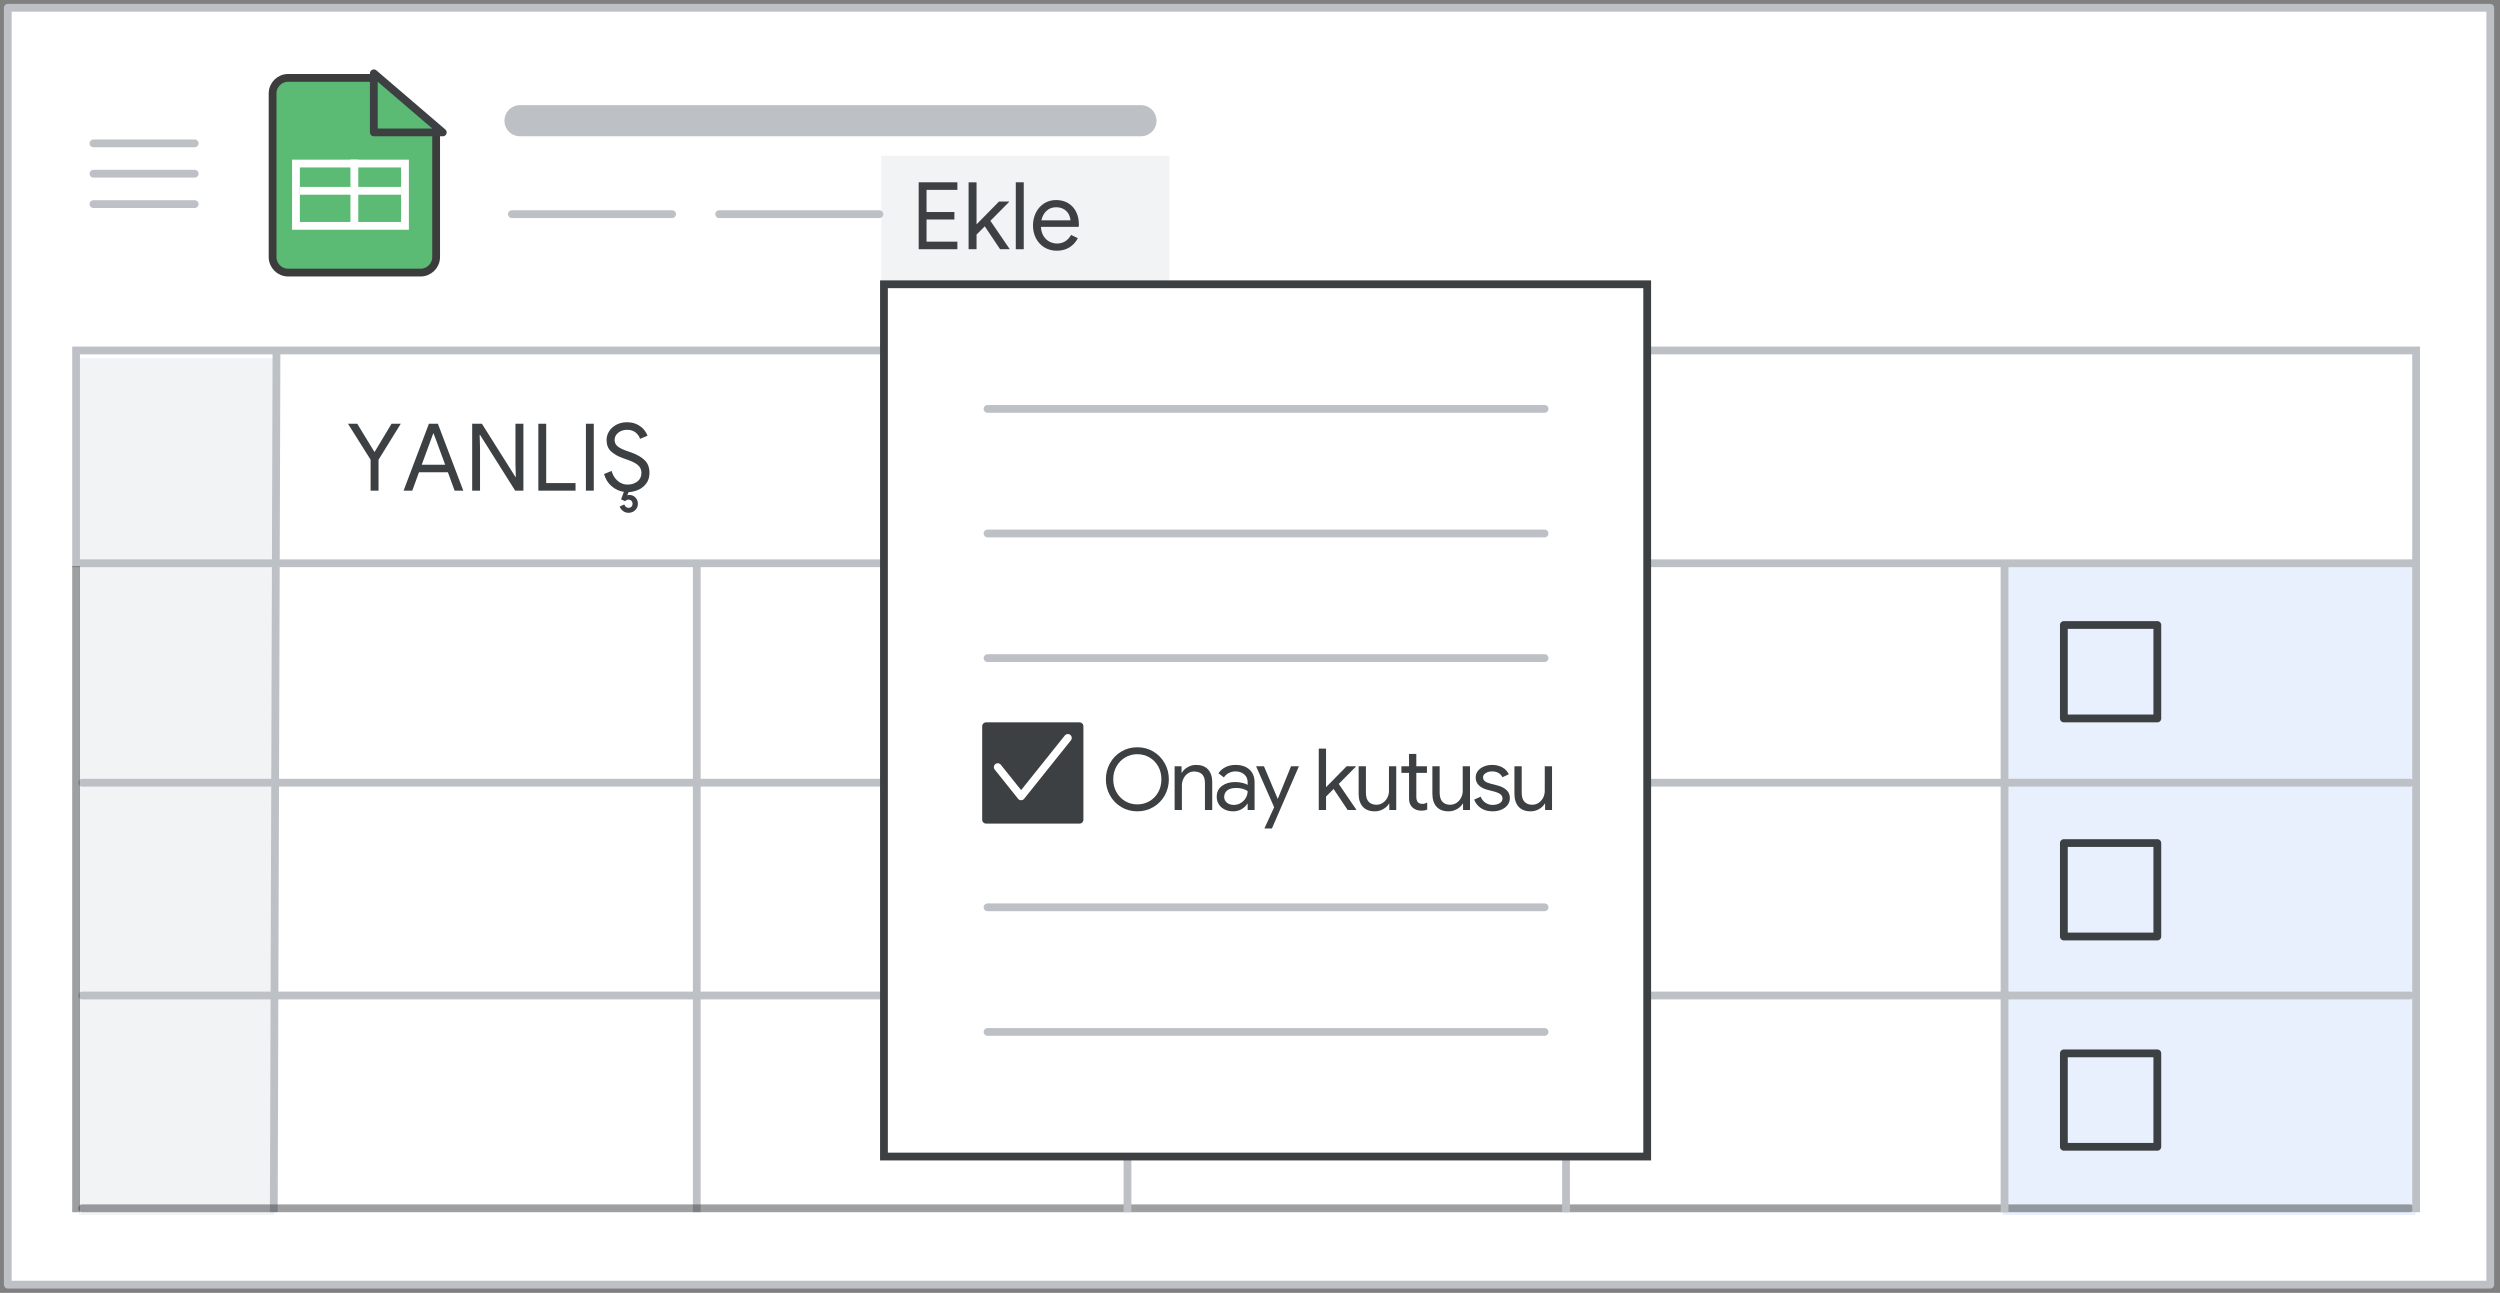 <?xml version="1.0" encoding="UTF-8"?>
<svg width="321px" height="166px" viewBox="0 0 321 166" version="1.1" xmlns="http://www.w3.org/2000/svg" xmlns:xlink="http://www.w3.org/1999/xlink">
    <rect x="0" y="0" width="321" height="166" fill="#808080" stroke="none"/>
    <title>sheets-project-add-checkboxes</title>
    <g id="sheets-project-add-checkboxes" stroke="none" stroke-width="1" fill="none" fill-rule="evenodd">
        <rect id="border-and-background" stroke="#BDC1C6" fill="#FFFFFF" stroke-linejoin="round" x="1" y="1" width="318.75" height="163.95"></rect>
        <g id="Group-8-Copy" transform="translate(9, 14.5)">
            <g id="Group-7" transform="translate(0, 5.5)">
                <line x1="80.464" y1="53.177" x2="80.464" y2="135.146" id="Line-3" stroke="#BDC1C6" stroke-linecap="square"></line>
                <rect id="Rectangle" fill="#F1F3F4" x="1.158" y="26" width="25" height="110"></rect>
                <rect id="Rectangle" fill="#E8F0FE" x="248.158" y="52" width="53" height="84"></rect>
                <rect id="Rectangle" fill="#F1F3F4" x="104.158" y="0" width="37" height="16"></rect>
                <line x1="26.5" y1="25.5" x2="26.158" y2="135.146" id="Line-3" stroke="#BDC1C6" stroke-linecap="square"></line>
                <rect id="Rectangle" stroke="#BDC1C6" x="0.77" y="25" width="300.459" height="27.323"></rect>
                <g id="Group-9" transform="translate(0, 52.323)">
                    <line x1="1.541" y1="28.177" x2="300.459" y2="28.177" id="Line-2" stroke="#BDC1C6" stroke-linecap="round"></line>
                    <line x1="1.541" y1="55.5" x2="300.459" y2="55.5" id="Line-2" stroke="#BDC1C6" stroke-linecap="round"></line>
                    <line x1="1.541" y1="82.823" x2="300.459" y2="82.823" id="Line-2" stroke="#3C4043" opacity="0.5" stroke-linecap="round"></line>
                    <line x1="0.77" y1="0.854" x2="0.77" y2="82.823" id="Line-3" stroke="#3C4043" opacity="0.5" stroke-linecap="square"></line>
                    <line x1="135.77" y1="0.854" x2="135.77" y2="82.823" id="Line-3" stroke="#BDC1C6" stroke-linecap="square"></line>
                    <line x1="192.077" y1="0.854" x2="192.077" y2="82.823" id="Line-3" stroke="#BDC1C6" stroke-linecap="square"></line>
                    <line x1="248.383" y1="0.854" x2="248.383" y2="82.823" id="Line-3" stroke="#BDC1C6" stroke-linecap="square"></line>
                    <line x1="301.23" y1="0.854" x2="301.23" y2="82.823" id="Line-3" stroke="#BDC1C6" stroke-linecap="square"></line>
                </g>
            </g>
            <line x1="57.768" y1="1" x2="137.5" y2="1" id="Line-4" stroke="#BDC1C6" stroke-width="4" stroke-linecap="round" stroke-linejoin="round"></line>
            <line x1="56.727" y1="13" x2="77.3" y2="13" id="Line-4" stroke="#BDC1C6" stroke-linecap="round" stroke-linejoin="round"></line>
            <line x1="83.34" y1="13" x2="103.913" y2="13" id="Line-4" stroke="#BDC1C6" stroke-linecap="round" stroke-linejoin="round"></line>
        </g>
        <g id="logo" transform="translate(35, 10)">
            <path d="M2,0 L13.071,0 L13.071,0 L21,6.917 L21,23 C21,24.105 20.105,25 19,25 L2,25 C0.895,25 1.3527075e-16,24.105 0,23 L0,2 C-1.3527075e-16,0.895 0.895,2.02906125e-16 2,0 Z" id="Rectangle" stroke="#3C3C3C" fill="#5BBA73"></path>
            <line x1="4" y1="14.5" x2="16" y2="14.5" id="Line-11" stroke="#FFFFFF" stroke-linecap="square"></line>
            <rect id="Rectangle" stroke="#FFFFFF" x="3" y="11" width="14" height="8"></rect>
            <path d="M13.5,-0.5 L21.087,-0.5 L13.5,8.352 L13.5,-0.5 Z" id="Path-5" stroke="#3C4043" fill="#5BBA73" stroke-linejoin="round" transform="translate(17, 3.5) rotate(-90) translate(-17, -3.5) "></path>
            <line x1="10.5" y1="11" x2="10.5" y2="18" id="Line-12" stroke="#FFFFFF" stroke-linecap="square"></line>
        </g>
        <g id="Group" transform="translate(12, 18)" stroke="#BDC1C6" stroke-linecap="round" stroke-linejoin="round">
            <g id="UI/menu-dark-grey">
                <line x1="1.40946282e-16" y1="0.406" x2="13" y2="0.406" id="Line"></line>
                <line x1="1.40946282e-16" y1="4.306" x2="13" y2="4.306" id="Line"></line>
                <line x1="1.40946282e-16" y1="8.206" x2="13" y2="8.206" id="Line"></line>
            </g>
        </g>
        <g id="popup" transform="translate(113, 36)">
            <rect id="Rectangle" stroke="#3C4043" fill="#FFFFFF" x="0.5" y="0.5" width="98" height="112"></rect>
            <g id="UI/checkbox-blue" transform="translate(13.611, 57.25)" stroke-linejoin="round">
                <rect id="Rectangle" stroke="#3C4043" fill="#3C4043" x="0" y="0" width="12" height="12"></rect>
                <polyline id="Path" stroke="#FFFFFF" stroke-linecap="round" points="1.5 5.25 4.5 9 10.5 1.5"></polyline>
            </g>
            <line x1="13.799" y1="16.5" x2="85.324" y2="16.5" id="Line-4" stroke="#BDC1C6" stroke-linecap="round" stroke-linejoin="round"></line>
            <line x1="13.799" y1="32.5" x2="85.324" y2="32.5" id="Line-4" stroke="#BDC1C6" stroke-linecap="round" stroke-linejoin="round"></line>
            <line x1="13.799" y1="48.5" x2="85.324" y2="48.5" id="Line-4" stroke="#BDC1C6" stroke-linecap="round" stroke-linejoin="round"></line>
            <line x1="13.799" y1="80.5" x2="85.324" y2="80.5" id="Line-4" stroke="#BDC1C6" stroke-linecap="round" stroke-linejoin="round"></line>
            <line x1="13.799" y1="96.5" x2="85.324" y2="96.5" id="Line-4" stroke="#BDC1C6" stroke-linecap="round" stroke-linejoin="round"></line>
        </g>
        <rect id="Rectangle" stroke="#3C4043" stroke-linejoin="round" x="265" y="108.25" width="12" height="12"></rect>
        <rect id="Rectangle" stroke="#3C4043" stroke-linejoin="round" x="265" y="135.25" width="12" height="12"></rect>
        <rect id="Rectangle" stroke="#3C4043" stroke-linejoin="round" x="265" y="80.25" width="12" height="12"></rect>
        <g id="Checkbox-Copy-2" transform="translate(141.995, 95.948)" fill="#3C4043" fill-rule="nonzero">
            <path d="M4.037,8.228 C3.282,8.228 2.596,8.045 1.98,7.678 C1.364,7.311 0.88,6.814 0.528,6.188 C0.176,5.561 0,4.869 0,4.114 C0,3.366 0.176,2.677 0.528,2.046 C0.88,1.415 1.364,0.917 1.98,0.55 C2.596,0.183 3.282,0 4.037,0 C4.792,0 5.478,0.183 6.094,0.55 C6.71,0.917 7.196,1.415 7.551,2.046 C7.907,2.677 8.085,3.366 8.085,4.114 C8.085,4.869 7.909,5.561 7.557,6.188 C7.205,6.814 6.719,7.311 6.099,7.678 C5.48,8.045 4.792,8.228 4.037,8.228 Z M4.037,7.337 C4.602,7.337 5.12,7.199 5.593,6.925 C6.066,6.649 6.441,6.268 6.715,5.78 C6.99,5.293 7.128,4.737 7.128,4.114 C7.128,3.491 6.99,2.935 6.715,2.447 C6.441,1.96 6.066,1.579 5.593,1.304 C5.12,1.028 4.602,0.891 4.037,0.891 C3.472,0.891 2.955,1.028 2.486,1.304 C2.017,1.579 1.643,1.962 1.364,2.453 C1.085,2.944 0.946,3.498 0.946,4.114 C0.946,4.73 1.085,5.284 1.364,5.775 C1.643,6.266 2.017,6.649 2.486,6.925 C2.955,7.199 3.472,7.337 4.037,7.337 Z" id="Shape"></path>
            <path d="M8.826,2.442 L9.717,2.442 L9.717,3.267 L9.761,3.267 C9.915,2.988 10.161,2.752 10.498,2.558 C10.836,2.363 11.195,2.266 11.576,2.266 C12.251,2.266 12.766,2.462 13.122,2.854 C13.477,3.247 13.655,3.78 13.655,4.455 L13.655,8.052 L12.72,8.052 L12.72,4.598 C12.72,4.077 12.596,3.7 12.346,3.465 C12.097,3.23 11.756,3.113 11.323,3.113 C11.023,3.113 10.753,3.197 10.515,3.366 C10.276,3.535 10.091,3.756 9.959,4.032 C9.827,4.306 9.761,4.594 9.761,4.895 L9.761,8.052 L8.826,8.052 L8.826,2.442 Z" id="Path"></path>
            <path d="M16.344,8.228 C15.933,8.228 15.566,8.147 15.244,7.986 C14.921,7.825 14.672,7.603 14.496,7.321 C14.32,7.038 14.232,6.717 14.232,6.358 C14.232,5.764 14.455,5.3 14.903,4.966 C15.35,4.633 15.915,4.466 16.597,4.466 C16.934,4.466 17.247,4.503 17.537,4.576 C17.827,4.649 18.049,4.734 18.203,4.829 L18.203,4.488 C18.203,4.07 18.056,3.735 17.763,3.482 C17.469,3.228 17.099,3.102 16.652,3.102 C16.336,3.102 16.047,3.17 15.783,3.305 C15.519,3.441 15.31,3.63 15.156,3.872 L14.452,3.344 C14.672,3.007 14.974,2.743 15.359,2.552 C15.744,2.361 16.171,2.266 16.641,2.266 C17.403,2.266 18.003,2.466 18.439,2.865 C18.875,3.265 19.094,3.81 19.094,4.499 L19.094,8.052 L18.203,8.052 L18.203,7.249 L18.159,7.249 C17.997,7.52 17.755,7.751 17.433,7.942 C17.11,8.133 16.747,8.228 16.344,8.228 Z M16.432,7.403 C16.747,7.403 17.04,7.322 17.312,7.161 C17.583,7 17.799,6.783 17.961,6.512 C18.122,6.241 18.203,5.944 18.203,5.621 C18.027,5.504 17.81,5.408 17.554,5.335 C17.297,5.262 17.026,5.225 16.74,5.225 C16.226,5.225 15.839,5.331 15.579,5.544 C15.319,5.757 15.189,6.032 15.189,6.369 C15.189,6.677 15.306,6.926 15.541,7.117 C15.775,7.308 16.072,7.403 16.432,7.403 Z" id="Shape"></path>
            <polygon id="Path" points="21.606 7.7 19.285 2.442 20.297 2.442 22.057 6.611 22.079 6.611 23.773 2.442 24.785 2.442 21.32 10.428 20.352 10.428"></polygon>
            <polygon id="Path" points="27.335 0.176 28.27 0.176 28.27 5.126 30.91 2.442 32.098 2.442 32.098 2.486 29.898 4.708 32.153 8.008 32.153 8.052 31.042 8.052 29.238 5.357 28.27 6.325 28.27 8.052 27.335 8.052"></polygon>
            <path d="M34.533,8.228 C33.858,8.228 33.343,8.03 32.987,7.634 C32.632,7.238 32.454,6.684 32.454,5.973 L32.454,2.442 L33.389,2.442 L33.389,5.83 C33.389,6.365 33.51,6.758 33.752,7.007 C33.994,7.256 34.32,7.381 34.731,7.381 C35.046,7.381 35.327,7.297 35.572,7.128 C35.818,6.959 36.009,6.739 36.144,6.468 C36.28,6.197 36.348,5.911 36.348,5.61 L36.348,2.442 L37.283,2.442 L37.283,8.052 L36.392,8.052 L36.392,7.238 L36.348,7.238 C36.194,7.517 35.948,7.751 35.611,7.942 C35.274,8.133 34.914,8.228 34.533,8.228 Z" id="Path"></path>
            <path d="M40.488,8.14 C40.261,8.14 40.05,8.103 39.856,8.03 C39.661,7.957 39.498,7.858 39.366,7.733 C39.22,7.594 39.11,7.432 39.036,7.249 C38.963,7.066 38.926,6.842 38.926,6.578 L38.926,3.289 L37.947,3.289 L37.947,2.442 L38.926,2.442 L38.926,0.858 L39.861,0.858 L39.861,2.442 L41.225,2.442 L41.225,3.289 L39.861,3.289 L39.861,6.347 C39.861,6.655 39.92,6.882 40.037,7.029 C40.177,7.19 40.378,7.271 40.642,7.271 C40.855,7.271 41.06,7.209 41.258,7.084 L41.258,7.997 C41.148,8.048 41.036,8.085 40.923,8.107 C40.809,8.129 40.664,8.14 40.488,8.14 Z" id="Path"></path>
            <path d="M44.002,8.228 C43.327,8.228 42.812,8.03 42.456,7.634 C42.1,7.238 41.923,6.684 41.923,5.973 L41.923,2.442 L42.858,2.442 L42.858,5.83 C42.858,6.365 42.979,6.758 43.221,7.007 C43.463,7.256 43.789,7.381 44.2,7.381 C44.515,7.381 44.795,7.297 45.041,7.128 C45.287,6.959 45.477,6.739 45.613,6.468 C45.749,6.197 45.817,5.911 45.817,5.61 L45.817,2.442 L46.752,2.442 L46.752,8.052 L45.861,8.052 L45.861,7.238 L45.817,7.238 C45.663,7.517 45.417,7.751 45.08,7.942 C44.742,8.133 44.383,8.228 44.002,8.228 Z" id="Path"></path>
            <path d="M49.649,8.228 C49.048,8.228 48.545,8.087 48.142,7.804 C47.739,7.522 47.453,7.161 47.284,6.721 L48.12,6.347 C48.259,6.684 48.466,6.945 48.741,7.128 C49.016,7.311 49.319,7.403 49.649,7.403 C50.001,7.403 50.302,7.332 50.551,7.189 C50.8,7.045 50.925,6.842 50.925,6.578 C50.925,6.343 50.826,6.154 50.628,6.011 C50.43,5.869 50.118,5.746 49.693,5.643 L49.011,5.467 C48.564,5.357 48.197,5.17 47.911,4.906 C47.625,4.642 47.482,4.301 47.482,3.883 C47.482,3.56 47.579,3.276 47.773,3.03 C47.968,2.785 48.226,2.596 48.549,2.464 C48.872,2.332 49.22,2.266 49.594,2.266 C50.085,2.266 50.523,2.372 50.908,2.585 C51.293,2.798 51.567,3.095 51.728,3.476 L50.914,3.85 C50.665,3.351 50.221,3.102 49.583,3.102 C49.275,3.102 49.005,3.174 48.774,3.317 C48.543,3.459 48.428,3.641 48.428,3.861 C48.428,4.066 48.509,4.233 48.67,4.362 C48.831,4.49 49.073,4.594 49.396,4.675 L50.21,4.884 C50.76,5.023 51.174,5.231 51.453,5.505 C51.732,5.78 51.871,6.116 51.871,6.512 C51.871,6.857 51.772,7.159 51.574,7.42 C51.376,7.68 51.108,7.88 50.771,8.019 C50.434,8.158 50.06,8.228 49.649,8.228 Z" id="Path"></path>
            <path d="M54.537,8.228 C53.863,8.228 53.347,8.03 52.992,7.634 C52.636,7.238 52.458,6.684 52.458,5.973 L52.458,2.442 L53.393,2.442 L53.393,5.83 C53.393,6.365 53.514,6.758 53.756,7.007 C53.998,7.256 54.325,7.381 54.735,7.381 C55.051,7.381 55.331,7.297 55.577,7.128 C55.822,6.959 56.013,6.739 56.149,6.468 C56.284,6.197 56.352,5.911 56.352,5.61 L56.352,2.442 L57.287,2.442 L57.287,8.052 L56.396,8.052 L56.396,7.238 L56.352,7.238 C56.198,7.517 55.953,7.751 55.615,7.942 C55.278,8.133 54.919,8.228 54.537,8.228 Z" id="Path"></path>
        </g>
        <g id="FALSE-Copy-2" transform="translate(44.68, 54.216)" fill="#3C4043" fill-rule="nonzero">
            <polygon id="Path" points="2.904 4.812 -1.13686838e-13 0.192 1.188 0.192 3.384 3.792 3.432 3.792 5.592 0.192 6.78 0.192 3.924 4.812 3.924 8.784 2.904 8.784"></polygon>
            <path d="M10.392,0.192 L11.544,0.192 L14.808,8.784 L13.692,8.784 L12.828,6.42 L9.12,6.42 L8.256,8.784 L7.14,8.784 L10.392,0.192 Z M12.48,5.46 L11.34,2.364 L10.992,1.44 L10.944,1.44 L10.608,2.364 L9.468,5.46 L12.48,5.46 Z" id="Shape"></path>
            <polygon id="Path" points="15.948 0.192 17.196 0.192 21.504 7.032 21.552 7.032 21.504 5.376 21.504 0.192 22.524 0.192 22.524 8.784 21.468 8.784 16.956 1.62 16.908 1.62 16.956 3.276 16.956 8.784 15.948 8.784"></polygon>
            <polygon id="Path" points="24.444 0.192 25.452 0.192 25.452 7.812 29.22 7.812 29.22 8.784 24.444 8.784"></polygon>
            <polygon id="Path" points="30.552 0.192 31.56 0.192 31.56 8.784 30.552 8.784"></polygon>
            <path d="M38.712,6.492 C38.712,7.028 38.58,7.478 38.316,7.842 C38.052,8.206 37.716,8.48 37.308,8.664 C36.9,8.848 36.476,8.952 36.036,8.976 L35.856,9.372 C36,9.348 36.092,9.336 36.132,9.336 C36.436,9.336 36.694,9.444 36.906,9.66 C37.118,9.876 37.224,10.148 37.224,10.476 C37.224,10.796 37.108,11.068 36.876,11.292 C36.644,11.516 36.356,11.628 36.012,11.628 C35.756,11.628 35.526,11.552 35.322,11.4 C35.118,11.248 34.972,11.056 34.884,10.824 L35.484,10.56 C35.524,10.68 35.59,10.782 35.682,10.866 C35.774,10.95 35.884,10.992 36.012,10.992 C36.172,10.992 36.3,10.942 36.396,10.842 C36.492,10.742 36.54,10.62 36.54,10.476 C36.54,10.324 36.492,10.196 36.396,10.092 C36.3,9.988 36.172,9.936 36.012,9.936 C35.844,9.936 35.704,10.004 35.592,10.14 L35.064,9.9 L35.424,8.94 C34.84,8.852 34.316,8.61 33.852,8.214 C33.388,7.818 33.064,7.296 32.88,6.648 L33.852,6.252 C33.988,6.764 34.24,7.184 34.608,7.512 C34.976,7.84 35.408,8.004 35.904,8.004 C36.4,8.004 36.82,7.87 37.164,7.602 C37.508,7.334 37.68,6.968 37.68,6.504 C37.68,6.104 37.534,5.774 37.242,5.514 C36.95,5.254 36.472,5.012 35.808,4.788 L35.268,4.596 C34.66,4.38 34.164,4.096 33.78,3.744 C33.396,3.392 33.204,2.904 33.204,2.28 C33.204,1.872 33.316,1.494 33.54,1.146 C33.764,0.798 34.076,0.52 34.476,0.312 C34.876,0.104 35.324,0 35.82,0 C36.316,0 36.748,0.092 37.116,0.276 C37.484,0.46 37.778,0.684 37.998,0.948 C38.218,1.212 38.372,1.472 38.46,1.728 L37.5,2.136 C37.42,1.84 37.238,1.572 36.954,1.332 C36.67,1.092 36.296,0.972 35.832,0.972 C35.392,0.972 35.016,1.096 34.704,1.344 C34.392,1.592 34.236,1.904 34.236,2.28 C34.236,2.616 34.368,2.89 34.632,3.102 C34.896,3.314 35.296,3.512 35.832,3.696 L36.396,3.888 C37.124,4.152 37.692,4.482 38.1,4.878 C38.508,5.274 38.712,5.812 38.712,6.492 Z" id="Path"></path>
        </g>
        <g id="Insert-Copy-2" transform="translate(117.96, 23.408)" fill="#3C4043" fill-rule="nonzero">
            <polygon id="Path" points="0 0 4.968 0 4.968 0.972 1.008 0.972 1.008 3.816 4.584 3.816 4.584 4.776 1.008 4.776 1.008 7.62 4.968 7.62 4.968 8.592 0 8.592"></polygon>
            <polygon id="Path" points="6.408 0 7.428 0 7.428 5.4 10.308 2.472 11.604 2.472 11.604 2.52 9.204 4.944 11.664 8.544 11.664 8.592 10.452 8.592 8.484 5.652 7.428 6.708 7.428 8.592 6.408 8.592"></polygon>
            <polygon id="Path" points="12.468 0 13.488 0 13.488 8.592 12.468 8.592"></polygon>
            <path d="M17.724,8.784 C17.14,8.784 16.616,8.644 16.152,8.364 C15.688,8.084 15.326,7.698 15.066,7.206 C14.806,6.714 14.676,6.16 14.676,5.544 C14.676,4.952 14.798,4.408 15.042,3.912 C15.286,3.416 15.632,3.02 16.08,2.724 C16.528,2.428 17.048,2.28 17.64,2.28 C18.24,2.28 18.76,2.414 19.2,2.682 C19.64,2.95 19.978,3.32 20.214,3.792 C20.45,4.264 20.568,4.804 20.568,5.412 C20.568,5.532 20.556,5.636 20.532,5.724 L15.696,5.724 C15.72,6.188 15.832,6.58 16.032,6.9 C16.232,7.22 16.486,7.46 16.794,7.62 C17.102,7.78 17.424,7.86 17.76,7.86 C18.544,7.86 19.148,7.492 19.572,6.756 L20.436,7.176 C20.172,7.672 19.814,8.064 19.362,8.352 C18.91,8.64 18.364,8.784 17.724,8.784 Z M19.488,4.884 C19.472,4.628 19.4,4.372 19.272,4.116 C19.144,3.86 18.942,3.644 18.666,3.468 C18.39,3.292 18.044,3.204 17.628,3.204 C17.148,3.204 16.742,3.358 16.41,3.666 C16.078,3.974 15.86,4.38 15.756,4.884 L19.488,4.884 Z" id="Shape"></path>
        </g>
    </g>
</svg>